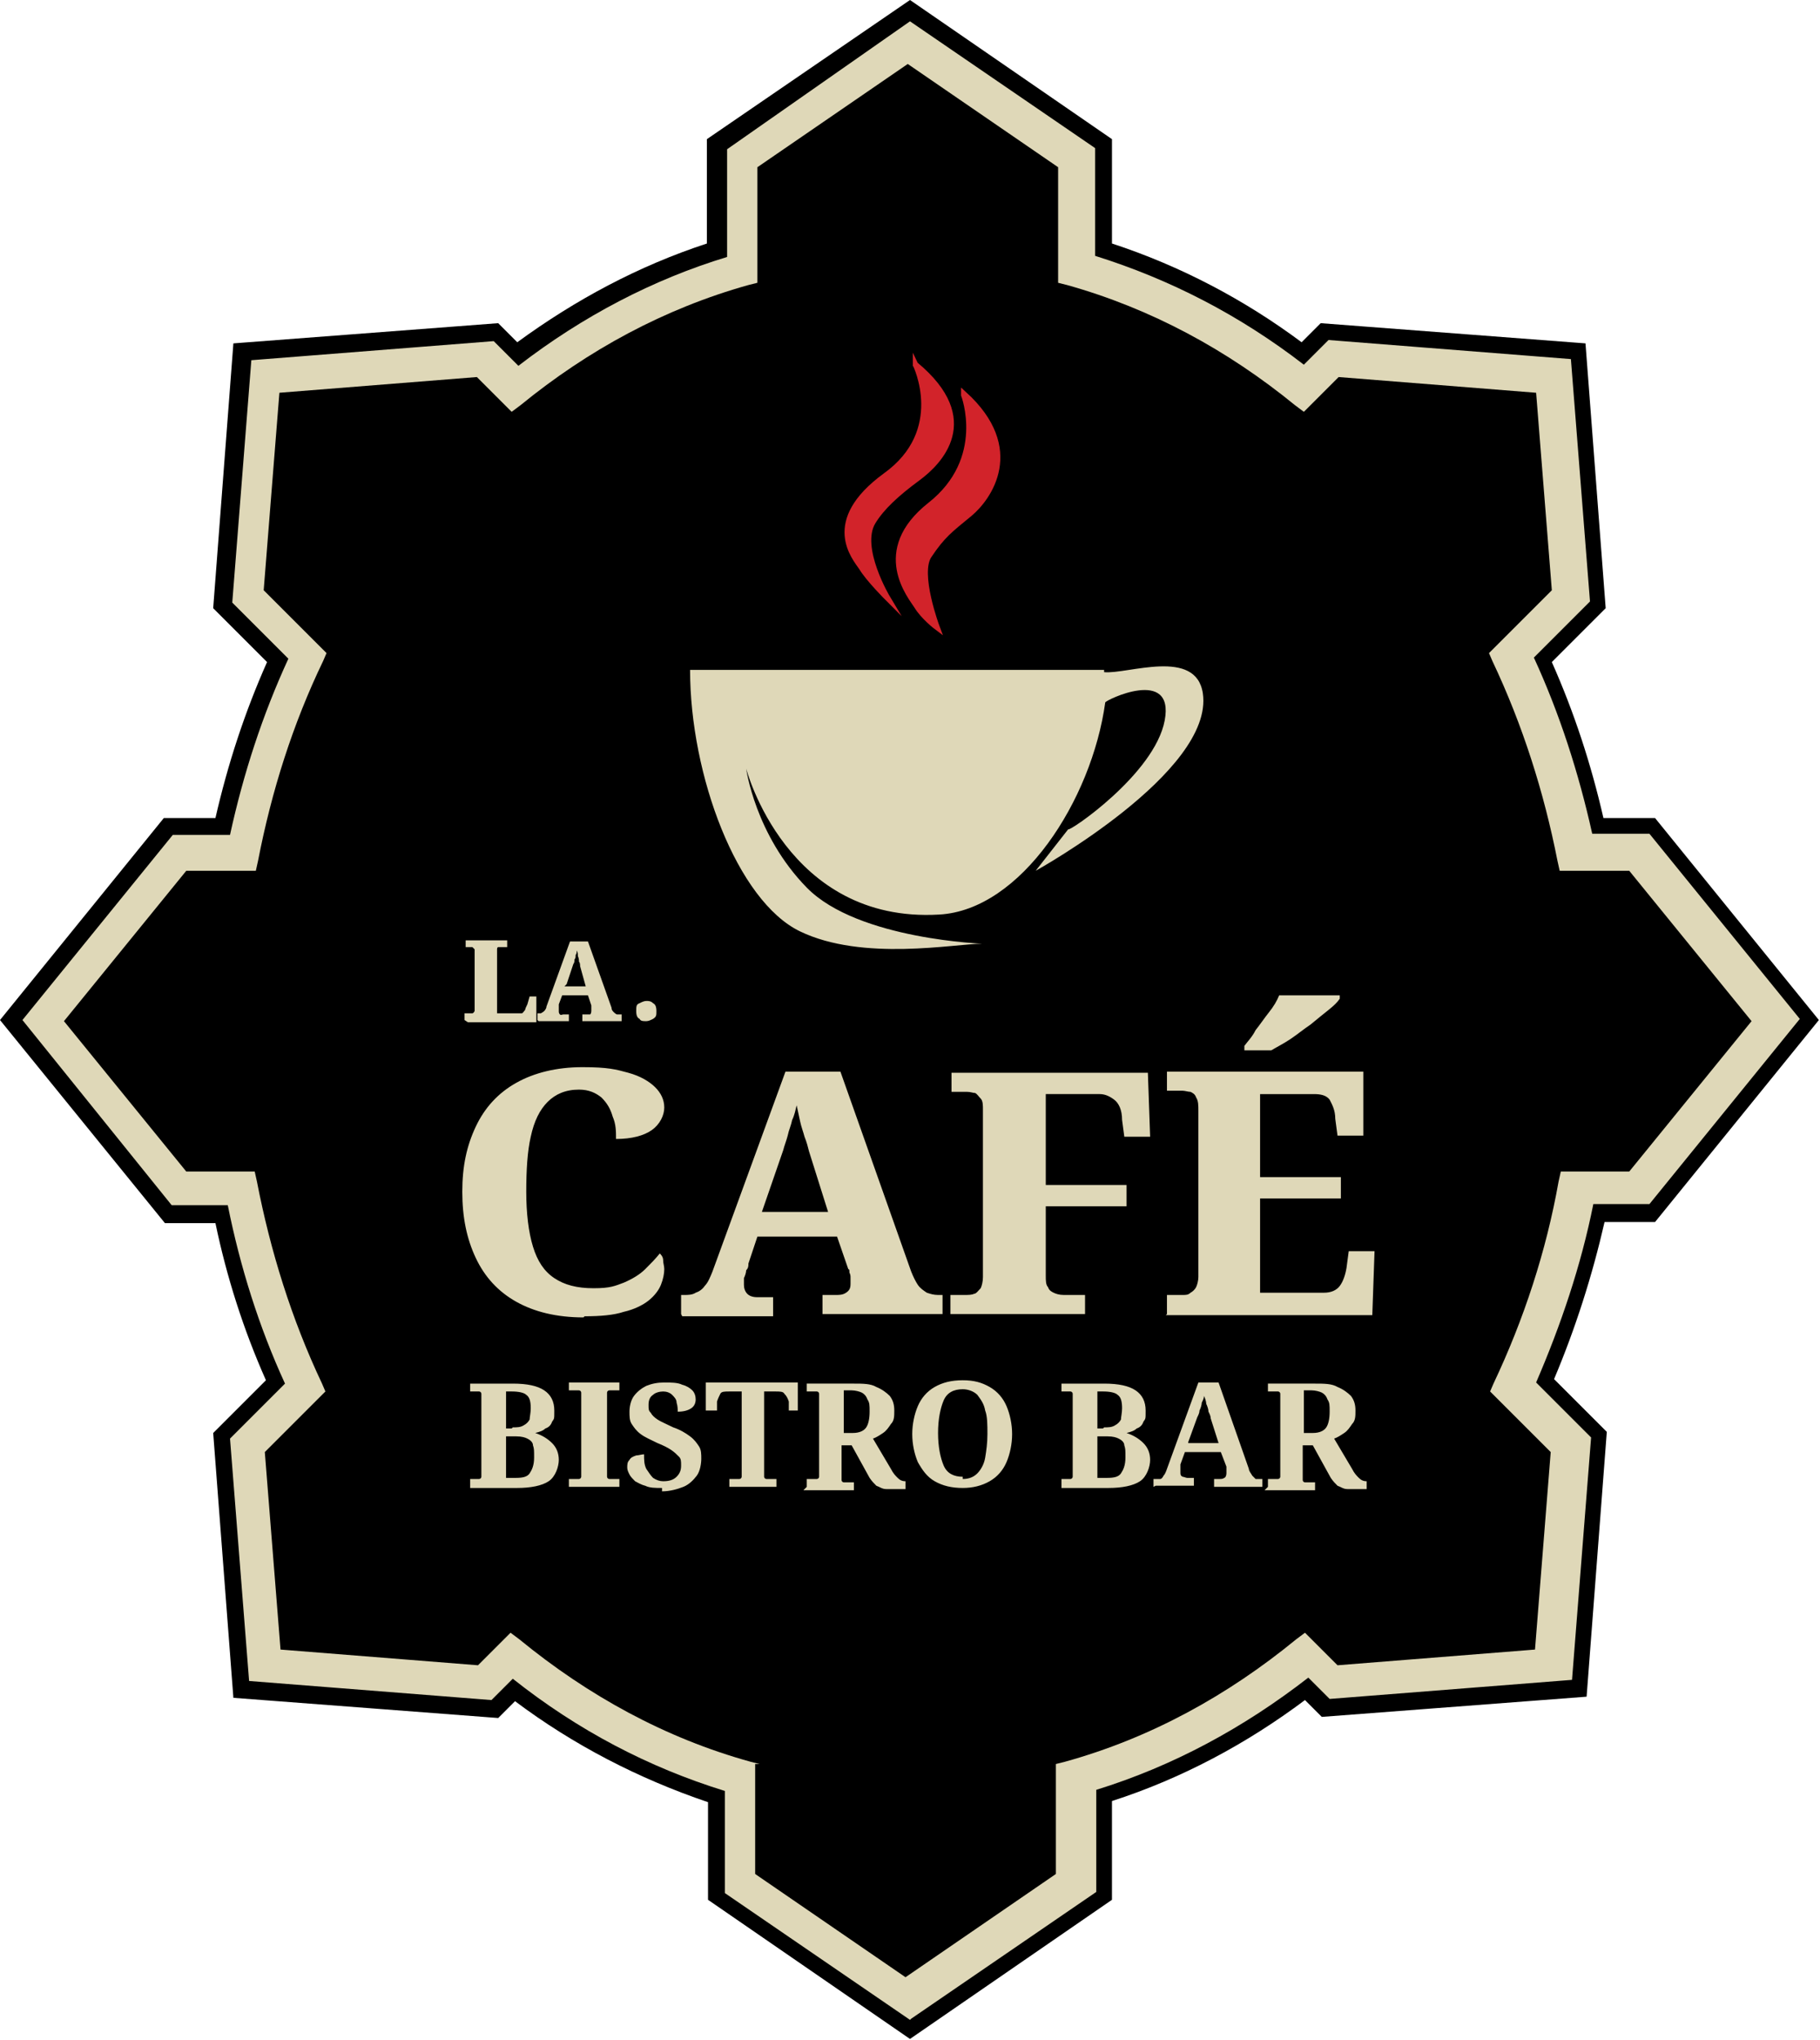 <?xml version="1.0" encoding="UTF-8"?>
<svg id="Layer_1" data-name="Layer 1" xmlns="http://www.w3.org/2000/svg" version="1.1" viewBox="0 0 162.2 181.8">
  <defs>
    <style>
      .cls-1 {
        fill: #d2232a;
      }

      .cls-1, .cls-2, .cls-3 {
        stroke-width: 0px;
      }

      .cls-4 {
        fill: none;
        stroke: #d2232a;
        stroke-miterlimit: 10;
        stroke-width: .5px;
      }

      .cls-2 {
        fill: #000;
        fill-rule: evenodd;
      }

      .cls-3 {
        fill: #dfd8b8;
      }
    </style>
  </defs>
  <path class="cls-2" d="M63.1,160.6c-6.2-2.1-12-5.1-17.2-9l-1.5,1.5-23.6-1.8-1.8-23.6,4.7-4.7c-2-4.5-3.5-9.2-4.5-14h-4.5L0,90.9l14.6-18h4.6c1.1-4.8,2.6-9.4,4.6-13.9l-4.8-4.8,1.8-23.6,23.6-1.8,1.7,1.7c5.2-3.8,10.8-6.8,16.9-8.8v-9.3L81.1,0l18,12.4v9.3c6.1,2,11.8,5,16.9,8.8l1.7-1.7,23.6,1.8,1.8,23.6-4.8,4.8c2,4.5,3.5,9.1,4.6,13.9h4.6l14.6,18-14.6,18h-4.5c-1.1,4.8-2.6,9.5-4.5,14l4.7,4.7-1.8,23.6-23.6,1.8-1.5-1.5c-5.2,3.9-11,7-17.2,9v8.8l-18,12.4-18-12.4v-8.8Z"/>
  <path class="cls-3" d="M81.1,180l-16.5-11.3v-9.1c-6.8-2.1-13.1-5.4-18.9-10l-1.9,1.9-21.6-1.7-1.7-21.6,4.9-4.9c-2.3-5-4-10.4-5.1-15.9h-5L2,90.9l13.4-16.5h5.1c1.2-5.5,2.9-10.7,5.2-15.7l-5-5,1.7-21.6,21.6-1.7,2.2,2.2c5.7-4.4,12-7.7,18.6-9.7v-9.6L81.1,1.9l16.5,11.3v9.6c6.7,2.1,12.9,5.3,18.6,9.7l2.2-2.2,21.6,1.7,1.7,21.6-5,5c2.3,5,4,10.3,5.2,15.7h5.1l13.4,16.5-13.4,16.5h-5c-1.1,5.5-2.9,10.8-5.1,15.9l4.9,4.9-1.7,21.6-21.6,1.7-1.9-1.9c-5.8,4.5-12.1,7.9-18.9,10v9.1l-16.5,11.3Z"/>
  <path class="cls-2" d="M67.7,157.2l-.8-.2c-7.6-2.1-14.5-5.9-20.6-10.9l-.8-.6-2.9,2.9-17.6-1.4-1.4-17.6,5.4-5.4-.3-.7c-2.7-5.7-4.6-11.8-5.8-18l-.2-.9h-6.1l-10.9-13.4,10.9-13.4h6.2l.2-.9c1.2-6.2,3.1-12.2,5.8-17.8l.3-.7-5.6-5.6,1.4-17.6,17.6-1.4,3.1,3.1.8-.6c6-4.9,12.8-8.6,20.3-10.7l.8-.2v-10.3l13.4-9.2,13.4,9.2v10.3l.8.2c7.5,2.1,14.3,5.8,20.3,10.7l.8.6,3.1-3.1,17.6,1.4,1.4,17.6-5.6,5.6.3.7c2.7,5.7,4.6,11.7,5.8,17.8l.2.9h6.2l10.9,13.4-10.9,13.4h-6.1l-.2.9c-1.1,6.2-3.1,12.3-5.8,18l-.3.7,5.4,5.4-1.4,17.6-17.6,1.4-2.9-2.9-.8.6c-6.1,5-13,8.8-20.6,10.9l-.8.2v9.8l-13.4,9.2-13.4-9.2v-9.8Z"/>
  <path class="cls-3" d="M98.4,59.9c2.1.2,8.2-2.2,8.8,1.9,1,7-14.9,15.8-14.9,15.8,0,0,2.9-3.7,2.9-3.7,0,.3,7.7-4.9,8.6-9.7.9-4.8-5.3-1.8-5.3-1.6-1.2,8.7-7.5,18.5-14.8,18.9-13.6.8-17.2-13-17.2-13,0,0,.8,5.9,5.4,10.6,4.6,4.7,16.1,5,15.6,5-2.4,0-10.6,1.6-16.2-1.1-5.6-2.7-9.8-13.9-9.8-23.3h36.9Z"/>
  <path class="cls-1" d="M85.9,35.2s2.2,5.7-3,9.8c-5.2,4.1-1.7,8.2-1.2,9,.6,1,1.8,1.9,1.8,1.9,0,0-1.8-4.8-.7-6.4,1.2-1.8,1.9-2.3,3.6-3.7,1.7-1.4,4.9-5.8-.5-10.7"/>
  <path class="cls-4" d="M85.9,35.2s2.2,5.7-3,9.8c-5.2,4.1-1.7,8.2-1.2,9,.6,1,1.8,1.9,1.8,1.9,0,0-1.8-4.8-.7-6.4,1.2-1.8,1.9-2.3,3.6-3.7,1.7-1.4,4.9-5.8-.5-10.7Z"/>
  <path class="cls-1" d="M81.6,32.5s2.9,5.9-2.7,9.9c-5.6,4.1-2.7,7.3-2.1,8.2.6,1,2.3,2.7,2.3,2.7,0,0-2.7-4.5-1.3-6.8.8-1.3,2.1-2.5,4-3.9,1.9-1.4,5.7-5.2-.2-10.1"/>
  <path class="cls-4" d="M81.6,32.5s2.9,5.9-2.7,9.9c-5.6,4.1-2.7,7.3-2.1,8.2.6,1,2.3,2.7,2.3,2.7,0,0-2.7-4.5-1.3-6.8.8-1.3,2.1-2.5,4-3.9,1.9-1.4,5.7-5.2-.2-10.1Z"/>
  <path class="cls-3" d="M117,127.7c.6,0,1-.2,1.2-.5.2-.3.3-.8.3-1.4s0-.8-.2-1.1c-.1-.3-.3-.5-.5-.6-.2-.1-.6-.2-.9-.2h-.7v3.8h.7ZM113,132.5v-.7h.6c.1,0,.2,0,.3,0,.1,0,.2-.1.2-.2,0-.1,0-.3,0-.5v-6.4c0-.2,0-.4,0-.5,0-.1-.1-.2-.2-.2-.1,0-.2,0-.3,0h-.6v-.7h4.2c.8,0,1.5,0,2,.3.5.2.9.5,1.2.8.3.4.4.8.4,1.3s0,.9-.3,1.2c-.2.3-.4.6-.7.8-.3.2-.6.4-.9.5l1.6,2.7c.2.4.4.6.6.8.2.2.4.3.7.3h0v.7h-.4c-.5,0-1,0-1.3,0-.4,0-.6-.2-.9-.3-.2-.2-.4-.4-.6-.7l-1.6-2.9h-.9v2.6c0,.2,0,.4,0,.5,0,.1.1.2.2.2.1,0,.2,0,.3,0h.6v.7h-4.5ZM105.9,128.6h2.7l-.7-2.2c0-.2-.1-.4-.2-.6,0-.2-.1-.5-.2-.7,0-.2-.1-.5-.2-.7,0,.2-.1.4-.2.6,0,.2-.1.5-.2.7,0,.2-.1.4-.2.6l-.8,2.2ZM102.8,132.5v-.7h.2c.2,0,.3,0,.4,0,.1,0,.2-.1.3-.3.1-.1.2-.3.3-.6l2.8-7.7h1.8l2.7,7.7c0,.2.2.4.3.6.1.1.2.2.3.3.1,0,.2,0,.4,0h.2v.7h-4.3v-.7h.5c.1,0,.3,0,.4-.1.1,0,.2-.2.2-.4s0-.1,0-.2c0,0,0-.1,0-.2,0,0,0-.1,0-.2l-.5-1.3h-3.2l-.4,1.1c0,0,0,.1,0,.2,0,0,0,.2,0,.3,0,0,0,.2,0,.2,0,.2,0,.3.2.4.1,0,.3.1.4.1h.6v.7h-3.4ZM98.4,127.2c.4,0,.7,0,1-.2.2-.1.4-.3.5-.5,0-.2.1-.6.1-1,0-.6-.1-1-.4-1.2-.2-.2-.7-.3-1.3-.3h-.5v3.3h.5ZM98.7,131.7c.6,0,1-.1,1.2-.4.2-.3.4-.7.4-1.4s0-.8-.1-1.1c0-.3-.3-.5-.5-.6-.2-.1-.5-.2-1-.2h-.9v3.7h.9ZM94.6,132.5v-.7h.5c.1,0,.2,0,.3,0,.1,0,.2-.1.2-.2,0-.1,0-.3,0-.6v-6.3c0-.2,0-.4,0-.5,0-.1-.1-.2-.2-.2-.1,0-.2,0-.3,0h-.5v-.7h3.8c1.3,0,2.2.2,2.8.6.6.4.9,1,.9,1.8s0,.7-.2,1c-.1.3-.3.5-.6.6-.2.2-.5.3-.9.4h0c.6.2,1.1.5,1.5.9.4.4.6.9.6,1.5s-.3,1.5-.9,1.9c-.6.4-1.6.6-2.8.6h-4.2ZM85.8,131.8c.6,0,1-.2,1.3-.5.3-.3.6-.8.7-1.4.1-.6.2-1.3.2-2.1s0-1.6-.2-2.1c-.1-.6-.4-1-.7-1.4-.3-.3-.8-.5-1.3-.5-.8,0-1.4.3-1.7,1-.3.7-.5,1.7-.5,2.9s.2,2.2.5,2.9c.3.7.9,1,1.7,1ZM85.8,132.6c-1,0-1.8-.2-2.5-.6-.7-.4-1.1-1-1.5-1.7-.3-.7-.5-1.6-.5-2.5s.2-1.8.5-2.5c.3-.7.8-1.3,1.5-1.7.7-.4,1.5-.6,2.5-.6s1.7.2,2.4.6c.7.4,1.2,1,1.5,1.7.3.7.5,1.6.5,2.5s-.2,1.8-.5,2.5c-.3.7-.8,1.3-1.5,1.7-.7.4-1.5.6-2.4.6ZM76,127.7c.6,0,1-.2,1.2-.5.2-.3.3-.8.3-1.4s0-.8-.2-1.1c-.1-.3-.3-.5-.5-.6-.2-.1-.6-.2-.9-.2h-.7v3.8h.7ZM71.9,132.5v-.7h.6c.1,0,.2,0,.3,0,.1,0,.2-.1.2-.2,0-.1,0-.3,0-.5v-6.4c0-.2,0-.4,0-.5,0-.1-.1-.2-.2-.2-.1,0-.2,0-.3,0h-.6v-.7h4.2c.8,0,1.5,0,2,.3.5.2.9.5,1.2.8.3.4.4.8.4,1.3s0,.9-.3,1.2c-.2.3-.4.6-.7.8-.3.2-.6.4-.9.5l1.6,2.7c.2.4.4.6.6.8.2.2.4.3.7.3h0v.7h-.4c-.5,0-1,0-1.3,0-.4,0-.6-.2-.9-.3-.2-.2-.4-.4-.6-.7l-1.6-2.9h-.9v2.6c0,.2,0,.4,0,.5,0,.1.1.2.2.2.1,0,.2,0,.3,0h.6v.7h-4.5ZM65,132.5v-.7h.6c.1,0,.2,0,.3,0,.1,0,.2-.1.2-.2,0-.1,0-.3,0-.6v-7h-1.1c-.4,0-.7,0-.8.2-.1.2-.2.4-.3.7v.8h-1v-2.5h8.2v2.5c0,0-.8,0-.8,0v-.8c-.1-.3-.2-.5-.4-.7-.1-.2-.4-.2-.8-.2h-1v7c0,.2,0,.4,0,.6,0,.1.1.2.2.2.1,0,.2,0,.3,0h.6v.7h-4.5ZM59,132.6c-.6,0-1.1,0-1.5-.2-.4-.1-.7-.3-.9-.4-.2-.2-.4-.4-.5-.6-.1-.2-.2-.4-.2-.6,0-.3,0-.5.2-.7.1-.2.3-.3.6-.4.2,0,.5-.1.7-.1,0,.5,0,.9.2,1.3.2.3.4.6.6.8.3.2.6.3.9.3.5,0,.9-.1,1.2-.4.3-.3.4-.6.4-1s0-.6-.2-.8c-.2-.2-.4-.4-.7-.6-.3-.2-.7-.4-1.2-.6-.6-.3-1.1-.5-1.5-.8-.4-.3-.6-.6-.8-.9-.2-.3-.2-.7-.2-1.1s.1-1,.4-1.4c.3-.4.7-.7,1.1-.9.5-.2,1-.3,1.6-.3s1.2,0,1.6.2c.4.1.7.3.9.5.2.2.3.5.3.8s-.1.6-.4.8c-.3.2-.7.3-1.2.3,0-.2,0-.5-.1-.8,0-.3-.2-.5-.4-.7-.2-.2-.5-.3-.8-.3s-.7.1-.9.3c-.3.2-.4.5-.4.9s0,.5.2.7c.1.2.3.4.6.6.3.2.8.4,1.4.7.6.2,1.1.5,1.5.8.4.3.6.6.8.9.2.3.2.7.2,1.1s-.1,1.1-.4,1.5c-.3.4-.7.8-1.2,1-.5.2-1.2.4-1.9.4ZM50.7,132.5v-.7h.6c.1,0,.2,0,.3,0,.1,0,.2-.1.2-.2,0-.1,0-.3,0-.6v-6.3c0-.3,0-.4,0-.6,0-.1-.1-.2-.2-.2-.1,0-.2,0-.3,0h-.6v-.7h4.5v.7h-.6c-.1,0-.2,0-.3,0-.1,0-.2.1-.2.2,0,.1,0,.3,0,.6v6.3c0,.2,0,.4,0,.6,0,.1.1.2.2.2.1,0,.2,0,.3,0h.6v.7h-4.5ZM45.7,127.2c.4,0,.7,0,1-.2.2-.1.4-.3.5-.5,0-.2.1-.6.1-1,0-.6-.1-1-.4-1.2-.2-.2-.7-.3-1.3-.3h-.5v3.3h.5ZM46,131.7c.6,0,1-.1,1.2-.4s.4-.7.4-1.4,0-.8-.1-1.1c0-.3-.3-.5-.5-.6-.2-.1-.5-.2-1-.2h-.9v3.7h.9ZM41.9,132.5v-.7h.5c.1,0,.2,0,.3,0,.1,0,.2-.1.2-.2,0-.1,0-.3,0-.6v-6.3c0-.2,0-.4,0-.5,0-.1-.1-.2-.2-.2-.1,0-.2,0-.3,0h-.5v-.7h3.8c1.3,0,2.2.2,2.8.6.6.4.9,1,.9,1.8s0,.7-.2,1c-.1.3-.3.5-.6.6-.2.2-.5.3-.9.4h0c.6.2,1.1.5,1.5.9.4.4.6.9.6,1.5s-.3,1.5-.9,1.9c-.6.4-1.6.6-2.8.6h-4.2Z"/>
  <path class="cls-3" d="M110.9,93.2c.3-.4.7-.8,1-1.4.4-.5.8-1.1,1.2-1.6.4-.5.7-1,.9-1.5h5.4v.3c-.2.3-.5.6-1,1-.5.4-1,.8-1.6,1.3-.6.4-1.2.9-1.8,1.3-.6.4-1.2.7-1.7,1h-2.4v-.4ZM104,117.1v-1.7h1.4c.3,0,.5,0,.7-.2.2-.1.4-.3.5-.5.1-.2.2-.6.2-.9v-14.8c0-.5,0-.9-.2-1.2-.1-.3-.3-.4-.5-.5-.2,0-.5-.1-.7-.1h-1.4v-1.7h17.5v5.7c0,0-2.3,0-2.3,0l-.2-1.5c0-.8-.3-1.3-.5-1.7-.3-.4-.8-.5-1.4-.5h-4.8v7.4h7.2v1.9h-7.2v8.4h5.7c.6,0,1.1-.2,1.4-.6.3-.4.5-1,.6-1.6l.2-1.5h2.3l-.2,5.7h-18.4ZM84.7,117.1v-1.7h1.2c.4,0,.7,0,.9-.1.2,0,.4-.3.6-.5.1-.2.2-.6.2-1v-14.9c0-.4,0-.8-.2-1s-.3-.4-.5-.5c-.2,0-.4-.1-.7-.1h-1.4v-1.7h17.5l.2,5.7h-2.3l-.2-1.5c0-.9-.3-1.5-.7-1.8-.4-.3-.8-.5-1.3-.5h-4.8v8.1h7.2v1.9h-7.2v6.2c0,.4,0,.8.2,1,.1.3.3.4.5.5.2.1.5.2.9.2h1.9v1.7h-11.8ZM68,108h5.8l-1.7-5.4c-.1-.4-.2-.8-.4-1.3-.1-.4-.3-.9-.4-1.4-.1-.5-.2-.9-.3-1.4-.1.4-.2.9-.4,1.3-.1.5-.3.9-.4,1.4-.1.4-.3.9-.4,1.3l-1.9,5.5ZM60.7,117.1v-1.7h.3c.3,0,.7,0,1-.2.3-.1.6-.3.8-.6.3-.3.5-.8.7-1.3l6.5-17.8h4.9l6.3,17.8c.2.5.4.9.6,1.2.2.3.5.5.8.7.3.1.6.2,1,.2h.4v1.7h-10.7v-1.7h1.2c.3,0,.6,0,.9-.2.3-.2.4-.4.4-.8s0-.4,0-.5c0-.2,0-.3-.1-.5,0-.2,0-.3-.1-.3l-1-2.9h-7.1l-.8,2.4c0,.2,0,.4-.2.6,0,.2-.1.5-.2.7,0,.2,0,.4,0,.6,0,.3.1.6.3.8.2.2.5.3.9.3h1.4v1.7h-8.1ZM52,117.4c-2.4,0-4.4-.5-6-1.4-1.6-.9-2.8-2.2-3.6-3.9-.8-1.7-1.2-3.6-1.2-5.9s.4-4.1,1.2-5.8c.8-1.7,2-3,3.6-3.9,1.6-.9,3.6-1.4,5.9-1.4s3,.2,4.1.5c1.1.3,1.9.8,2.4,1.3.5.5.8,1.1.8,1.8s-.4,1.5-1.1,2c-.7.5-1.8.8-3.2.8,0-.7,0-1.3-.3-2-.2-.7-.5-1.2-1-1.7-.5-.4-1.1-.7-2-.7-1.2,0-2.1.4-2.8,1.1-.7.7-1.2,1.7-1.5,3.1-.3,1.3-.4,3-.4,4.9s.2,3.6.6,4.9c.4,1.3,1,2.2,1.9,2.8.9.6,2,.9,3.5.9s1.9-.2,2.7-.5c.7-.3,1.4-.7,1.9-1.2.5-.5.9-.9,1.3-1.4.1.1.3.3.3.6,0,.3.1.5.1.8,0,.4-.1.9-.3,1.4-.2.5-.6,1-1.1,1.4-.5.4-1.3.8-2.2,1-.9.3-2.1.4-3.5.4Z"/>
  <path class="cls-3" d="M57.6,91c-.3,0-.5,0-.6-.2-.2-.1-.3-.3-.3-.7s0-.6.3-.7c.2-.1.4-.2.6-.2s.4,0,.6.2c.2.1.3.3.3.7s0,.5-.3.7c-.2.1-.4.2-.6.2M50.3,87.9h1.9l-.5-1.8c0-.1,0-.3-.1-.4,0-.1,0-.3-.1-.5,0-.2,0-.3-.1-.5,0,.1,0,.3-.1.4,0,.2,0,.3-.1.4,0,.1,0,.3-.1.4l-.6,1.8ZM47.9,90.9v-.6h0c.1,0,.2,0,.3,0,0,0,.2-.1.3-.2,0,0,.2-.2.2-.4l2.1-5.8h1.6l2.1,5.9c0,.2.1.3.2.4,0,0,.2.2.3.2,0,0,.2,0,.3,0h.1v.6h-3.5v-.6h.4c0,0,.2,0,.3,0,0,0,.1-.1.1-.3s0-.1,0-.2c0,0,0-.1,0-.2,0,0,0,0,0-.1l-.3-.9h-2.3l-.3.8c0,0,0,.1,0,.2,0,0,0,.1,0,.2,0,0,0,.1,0,.2,0,.1,0,.2.1.3s.2,0,.3,0h.5v.6h-2.7ZM41.4,90.9v-.6h.5c0,0,.2,0,.2,0,0,0,.1,0,.2-.2,0,0,0-.2,0-.3v-4.8c0-.2,0-.3,0-.4,0,0-.1-.1-.2-.2,0,0-.2,0-.2,0h-.4v-.6h3.7v.6h-.5c-.1,0-.2,0-.3,0,0,0-.1,0-.1.2,0,0,0,.2,0,.3v5.4h1.8c.1,0,.3,0,.4,0,.1,0,.2-.2.3-.3,0-.1.1-.3.2-.5l.2-.7h.6v2.3h-6.1Z"/>
</svg>